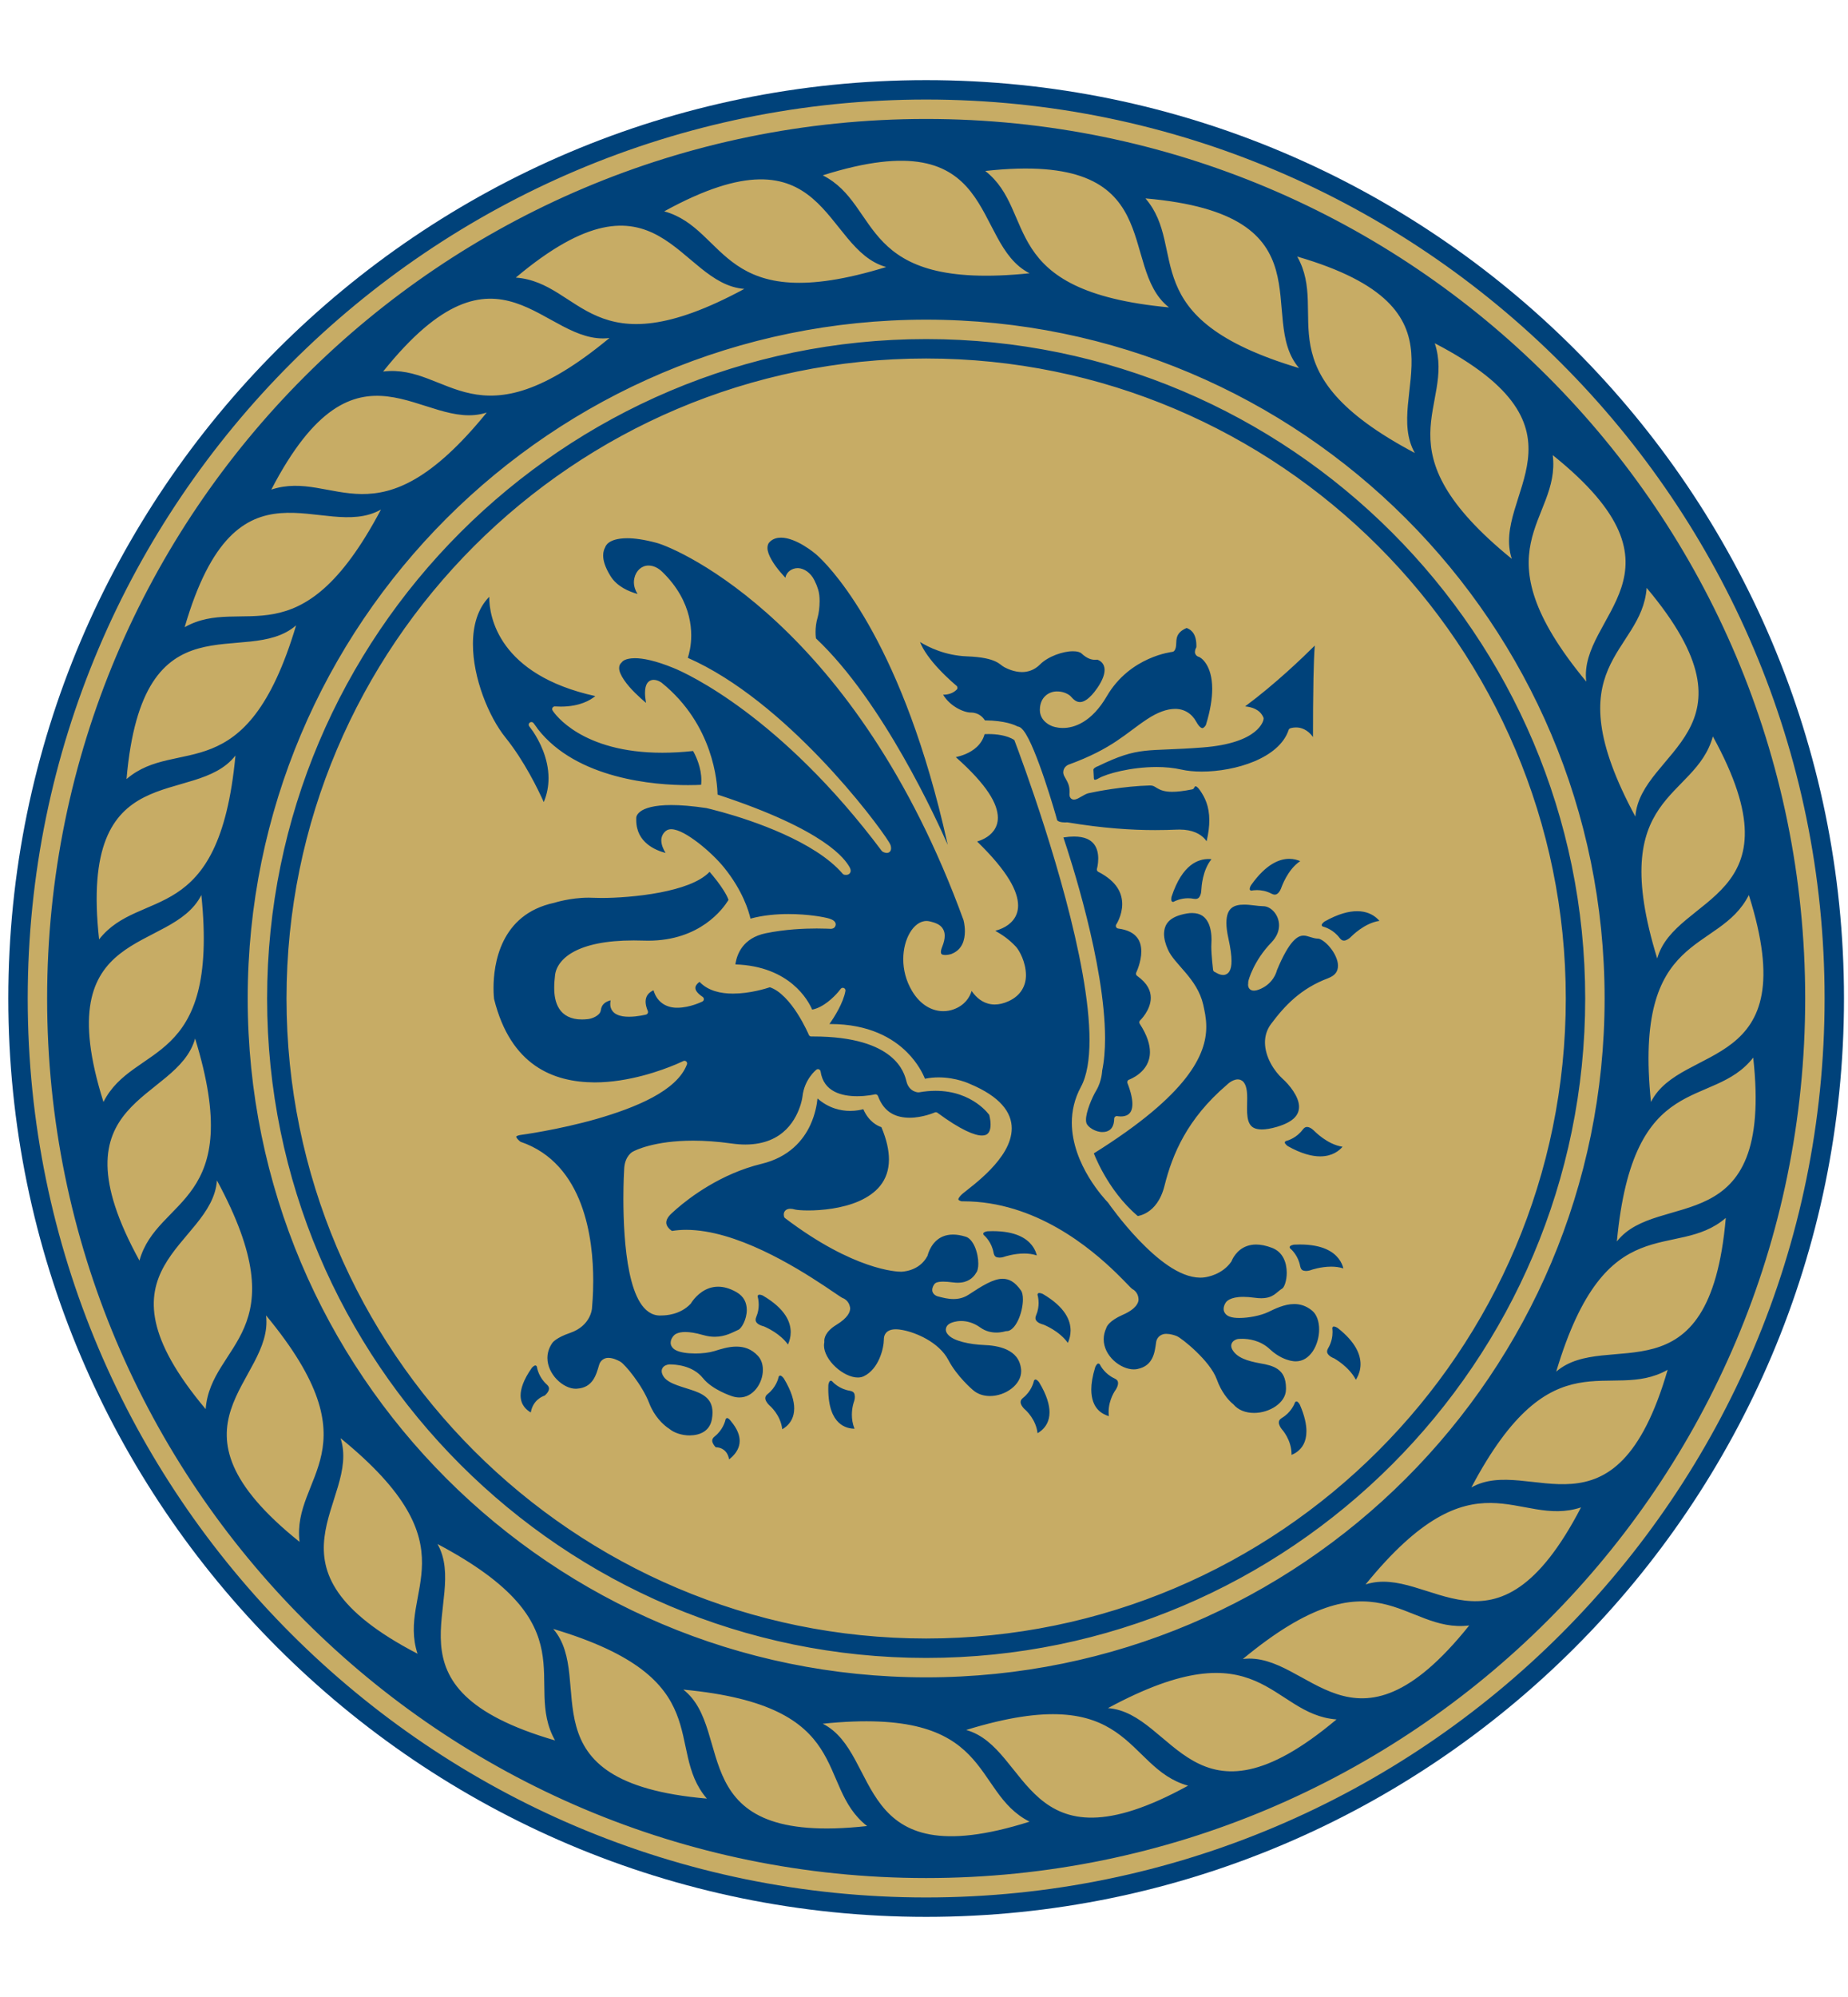 <?xml version="1.0" encoding="utf-8"?>
<!-- Generator: Adobe Illustrator 16.0.0, SVG Export Plug-In . SVG Version: 6.00 Build 0)  -->
<!DOCTYPE svg PUBLIC "-//W3C//DTD SVG 1.1//EN" "http://www.w3.org/Graphics/SVG/1.1/DTD/svg11.dtd">
<svg version="1.1" id="Layer_1" xmlns="http://www.w3.org/2000/svg" xmlns:xlink="http://www.w3.org/1999/xlink" x="0px" y="0px"
	 width="500px" height="540px" viewBox="0 0 500 540" enable-background="new 0 0 500 540" xml:space="preserve">
<path fill="#00427A" d="M250.583,518.333C113.649,518.333,2.25,406.935,2.25,270c0-136.934,111.399-248.333,248.333-248.333
	c136.935,0,248.333,111.399,248.333,248.333C498.916,406.935,387.518,518.333,250.583,518.333z"/>
<path fill="#C7AC65" d="M365.592,253.251c-0.025,0.021-0.073,0.077-0.183,0.185c-0.333,0.332-1.175,0.937-1.795,0.908
	c-0.36-0.009-0.7-0.107-1.15-0.699c-1.69-2.253-3.955-2.957-4.633-3.131c-0.228-0.207-0.225-0.304-0.229-0.375
	c-0.016-0.109,0.13-0.389,0.367-0.615c0.11-0.11,0.232-0.208,0.32-0.275c0.042-0.031,0.077-0.051,0.1-0.07
	c0.013-0.006,0.02-0.01,0.025-0.011v-0.002c3.694-2.081,6.567-2.774,8.758-2.774c2.537,0.005,4.188,0.91,5.247,1.816
	c0.325,0.275,0.591,0.554,0.801,0.801C369.079,249.61,365.651,253.228,365.592,253.251z M367.129,372.623
	c-0.095,0.17-0.189,0.325-0.282,0.47c-1.915-3.622-5.795-5.715-5.838-5.763l-0.112-0.048c0,0-0.103-0.037-0.293-0.122
	c-0.609-0.265-1.603-0.987-1.542-1.708c0.002-0.228,0.067-0.512,0.29-0.887c0.979-1.65,1.183-3.28,1.183-4.363
	c0-0.5-0.043-0.885-0.075-1.104c0.172-0.438,0.223-0.353,0.43-0.4c0.183,0,0.473,0.09,0.695,0.202
	c0.22,0.107,0.357,0.21,0.357,0.205c4.931,3.878,6.16,7.251,6.168,9.773C368.109,370.445,367.619,371.726,367.129,372.623z
	 M355.181,365.4c-1.122,1.654-2.652,2.71-4.59,2.715c-0.338,0-0.69-0.032-1.055-0.103c-0.04-0.003-0.19-0.025-0.508-0.1
	c-0.958-0.228-3.205-0.958-5.41-3.038c-2.655-2.516-5.905-2.855-7.57-2.855c-0.333,0-0.605,0.011-0.801,0.025
	c-0.095,0.01-0.172,0.018-0.228,0.02l-0.01,0.006c0,0-0.002,0-0.005,0c-0.27,0.02-0.268,0.045-0.455,0.1
	c-0.228,0.082-0.54,0.218-0.84,0.482c-0.295,0.25-0.593,0.695-0.593,1.258c0,0.3,0.083,0.604,0.237,0.907
	c1.213,2.322,4.183,3.223,7.693,3.855c1.678,0.287,3.442,0.67,4.718,1.595c1.26,0.925,2.157,2.317,2.178,5.08
	c0,0.146-0.003,0.295-0.011,0.448c-0.06,3.52-4.417,6.282-8.647,6.268c-2.195-0.005-4.24-0.728-5.578-2.32l-0.125-0.115
	c0,0-0.143-0.104-0.415-0.354c-0.824-0.768-2.692-2.771-3.942-6.268c-0.958-2.631-3.343-5.373-5.643-7.591
	c-1.152-1.105-2.285-2.067-3.208-2.79c-0.95-0.726-1.593-1.183-2.088-1.378c-0.569-0.21-1.59-0.56-2.66-0.563
	c-0.052-0.005-0.109-0.005-0.162-0.005c-1.12,0-2.475,0.71-2.668,2.34c-0.188,1.306-0.377,2.918-1.063,4.269
	c-0.694,1.342-1.774,2.447-4.035,2.912c-0.297,0.058-0.609,0.09-0.933,0.09c-1.742,0.005-3.827-0.897-5.428-2.388
	c-1.607-1.495-2.723-3.537-2.718-5.758c0-0.987,0.218-2.02,0.721-3.09l0.037-0.165l0.018,0.008c0.085-0.215,0.737-1.756,4.353-3.351
	c3.678-1.595,4.303-3.308,4.296-4.138c0-0.093-0.006-0.167-0.016-0.225c-0.018-0.368-0.183-1.86-1.74-2.676
	c-0.308-0.215-1.862-1.925-4.162-4.175c-7.038-6.841-21.979-19.477-41.468-19.491c-0.152,0-0.3,0.005-0.444,0.005
	c-0.03-0.005-0.073-0.018-0.131-0.027c-0.172-0.048-0.438-0.14-0.6-0.255c-0.167-0.128-0.183-0.175-0.189-0.263
	c-0.021-0.125,0.188-0.732,1.317-1.657c1.132-0.945,4.402-3.308,7.373-6.396c2.967-3.098,5.732-6.948,5.755-11.123
	c0.002-4.335-3.12-8.604-11.341-12.036c-0.02-0.012-3.633-1.755-8.442-1.757c-1.176,0-2.418,0.107-3.7,0.367
	c-0.499-1.248-1.883-4.183-4.814-7.123c-3.83-3.855-10.335-7.675-20.793-7.673c-0.078,0-0.156,0-0.236,0
	c1.309-1.862,3.738-5.65,4.33-8.952c0.057-0.329-0.12-0.652-0.427-0.783c-0.309-0.131-0.667-0.032-0.863,0.239
	c-0.003,0.004-0.226,0.312-0.652,0.813c-1.204,1.427-4.009,4.2-7.059,4.79c-1.029-2.428-6.009-11.734-20.775-12.23
	c0.016-0.136,0.041-0.287,0.07-0.459c0.419-2.21,1.864-6.657,8.137-7.96c5.248-1.079,10.418-1.292,13.791-1.292
	c2.251,0,3.639,0.094,3.897,0.094c0.567-0.034,1.174-0.32,1.26-1.184c0.002-0.41-0.238-0.764-0.526-0.99
	c-0.297-0.239-0.674-0.421-1.192-0.588c-1.287-0.405-5.69-1.23-11.08-1.235c-3.258,0-6.853,0.309-10.272,1.236
	c-0.458-2.018-2.094-7.578-7.18-13.854c-1.738-2.141-4.385-4.675-7.034-6.707c-2.676-2.016-5.224-3.57-7.217-3.613
	c-0.534,0-1.075,0.139-1.503,0.495c-0.847,0.699-1.205,1.662-1.194,2.549c0.026,1.272,0.596,2.474,1.164,3.372
	c-1.385-0.36-3.337-1.073-4.932-2.386c-1.688-1.398-3.001-3.392-3.014-6.529c0-0.118,0.002-0.235,0.007-0.355l-0.009-0.121h0.001
	c0-0.003-0.001-0.02-0.001-0.04c0.015-0.218,0.033-0.979,1.173-1.815c1.145-0.833,3.555-1.708,8.322-1.706
	c2.478,0,5.586,0.232,9.474,0.815c0.24,0.054,1.844,0.422,4.31,1.109c8.022,2.221,25.085,7.908,32.603,16.677
	c0.102,0.117,0.236,0.199,0.389,0.233c0.028,0.004,0.218,0.05,0.483,0.05c0.192-0.002,0.43-0.014,0.717-0.167
	c0.297-0.139,0.573-0.566,0.55-0.953c-0.006-0.389-0.146-0.713-0.375-1.1c-0.514-0.868-2.071-3.402-7.205-6.852
	c-5.084-3.424-13.697-7.81-28.437-12.643c-0.059-3.093-1.029-18.887-15.153-30.269c-0.098-0.05-0.971-0.732-2.135-0.756
	c-0.566-0.018-1.266,0.238-1.697,0.86c-0.435,0.611-0.636,1.451-0.642,2.645c0.002,0.749,0.085,1.643,0.271,2.724
	c-0.82-0.694-1.876-1.623-2.935-2.674c-2.248-2.196-4.392-5.04-4.333-6.773c0.01-0.595,0.184-1.047,0.685-1.499l0.131-0.159
	l0.002,0.002c0.07-0.07,0.751-0.965,3.439-0.981c2.116-0.001,5.468,0.599,10.57,2.694c3.602,1.48,28.918,13.01,56.227,49.424
	l0.206,0.184c0.055,0.015,0.475,0.329,1.143,0.356c0.235,0.004,0.571-0.065,0.83-0.328c0.256-0.264,0.341-0.615,0.337-0.934
	c0-0.237-0.039-0.482-0.11-0.766c-0.099-0.31-0.236-0.526-0.478-0.935c-3.495-5.673-27.997-38.191-54.405-49.792
	c0.337-1.025,0.928-3.233,0.922-6.084c0-1.548-0.17-3.298-0.635-5.177c-0.929-3.701-2.998-7.91-7.193-11.984
	c-1.15-1.125-2.454-1.708-3.703-1.708c-1.827-0.02-3.388,1.324-3.852,3.409c-0.089,0.373-0.127,0.741-0.127,1.102
	c0.015,1.176,0.4,2.276,0.998,3.167c-2.293-0.618-5.592-2.002-7.335-4.853c-1.557-2.511-1.977-4.313-1.977-5.553
	c0.002-1.022,0.274-1.69,0.519-2.15l0.063-0.164h0.002c0.069-0.065,0.572-2.302,5.88-2.349c1.945-0.001,4.531,0.33,7.934,1.238
	c5.93,1.567,54.017,22.28,83.097,102.02c0-0.002,0.085,0.308,0.18,0.835c0.1,0.555,0.195,1.332,0.195,2.193
	c-0.025,2.325-0.653,5.008-3.743,6.17c-0.127,0.035-0.862,0.246-1.58,0.246c-0.393,0.002-0.737-0.075-0.902-0.188
	c-0.152-0.121-0.245-0.19-0.265-0.626c0-0.305,0.092-0.778,0.353-1.417c0.465-1.16,0.677-2.124,0.677-2.959
	c0.021-1.37-0.652-2.384-1.497-2.93c-0.833-0.563-1.788-0.785-2.553-0.975c-0.285-0.074-0.583-0.109-0.873-0.109
	c-1.836,0.015-3.395,1.32-4.495,3.176c-1.106,1.88-1.798,4.396-1.798,7.17c0,2.751,0.688,5.754,2.377,8.582
	c2.27,3.828,5.488,5.471,8.456,5.461c0.982,0,1.93-0.171,2.805-0.493c3.088-1.14,4.351-3.315,4.863-4.985
	c0.177,0.265,0.377,0.543,0.609,0.818c1.141,1.395,3,2.858,5.638,2.858c1.12,0,2.358-0.266,3.705-0.875
	c3.538-1.584,4.769-4.457,4.74-7.106c-0.032-3.489-1.782-6.635-2.705-7.644c-2.05-2.171-3.757-3.241-5.595-4.306
	c0.612-0.165,1.314-0.405,2.027-0.745c1.992-0.93,4.16-2.828,4.15-6.105c-0.03-3.835-2.771-9.198-11.078-17.287
	c0.593-0.183,1.327-0.461,2.07-0.873c1.7-0.922,3.54-2.691,3.532-5.579c-0.03-3.676-2.795-8.757-11.378-16.371
	c0.745-0.162,1.688-0.423,2.66-0.838c2.043-0.865,4.348-2.484,5.13-5.374c0.263-0.018,0.615-0.025,1.04-0.025
	c1.873-0.014,5.03,0.276,7.008,1.624c0.301,0.791,1.468,3.875,3.113,8.513c5.748,16.213,17.238,51.42,17.224,72.639
	c0.002,5.266-0.716,9.65-2.311,12.594c-1.771,3.268-2.473,6.57-2.473,9.72c0.037,11.384,8.978,20.741,9.791,21.597
	c0.319,0.457,3.688,5.25,8.277,10.065c4.838,5.035,10.94,10.188,16.661,10.235c0.405,0,0.798-0.024,1.197-0.082
	c0.016,0,0.035-0.003,0.056-0.008c0.617-0.088,4.689-0.71,7.162-4.228l0.09-0.17c0,0,0.083-0.248,0.311-0.673
	c0.713-1.282,2.508-3.79,6.317-3.793c1.203,0,2.623,0.253,4.298,0.893c2.995,1.143,3.973,4.028,3.99,6.723
	c0,1.088-0.172,2.115-0.425,2.896c-0.235,0.782-0.622,1.3-0.73,1.335c-1.777,1.11-2.412,2.647-5.747,2.676
	c-0.505,0-1.073-0.038-1.713-0.128c-1.22-0.17-2.25-0.24-3.123-0.24c-3.64-0.022-4.649,1.29-4.8,1.596
	c-0.147,0.217-0.521,0.819-0.537,1.649c-0.035,0.761,0.5,1.688,1.595,2.083c0.712,0.28,1.615,0.37,2.65,0.375
	c2.457-0.005,5.64-0.585,7.82-1.605c1.8-0.867,4.383-2.167,7.025-2.16c1.598,0,3.215,0.445,4.825,1.766
	c1.252,1.013,1.925,2.933,1.922,5.07C356.916,361.522,356.291,363.747,355.181,365.4z M350.983,392.549
	c-0.545,0.41-1.098,0.688-1.543,0.867c0.005-0.063,0.005-0.122,0.005-0.185c-0.022-3.92-2.524-6.618-2.567-6.681
	c0,0.003-0.045-0.045-0.125-0.154c-0.268-0.33-0.765-1.147-0.745-1.761c0.021-0.427,0.118-0.774,0.822-1.215
	c2.413-1.438,3.341-3.612,3.583-4.275c0.205-0.18,0.315-0.189,0.375-0.189c0.107-0.022,0.365,0.127,0.583,0.399
	c0.107,0.13,0.194,0.266,0.255,0.363c0.058,0.104,0.08,0.154,0.082,0.152c1.288,2.978,1.768,5.327,1.766,7.147
	C353.464,390.014,352.229,391.597,350.983,392.549z M302.168,375.261c-0.085,0.183-0.172,0.335-0.237,0.442
	c-0.065,0.103-0.1,0.143-0.1,0.145c-0.035,0.058-1.868,2.53-1.881,5.936c0,0.375,0.022,0.76,0.075,1.155
	c-1.667-0.51-4.725-1.883-4.763-7.171c0-1.619,0.303-3.617,1.063-6.067c0.005-0.01,0.005-0.02,0.01-0.025
	c0-0.002,0.006-0.012,0.008-0.024c0.048-0.12,0.19-0.42,0.367-0.635c0.186-0.233,0.351-0.313,0.45-0.308
	c0.061,0.002,0.173,0.018,0.362,0.149c0.311,0.628,1.473,2.7,4.019,3.881c0.84,0.409,0.933,0.772,0.962,1.279
	C302.508,374.421,302.346,374.903,302.168,375.261z M289.005,362.915c-0.032,0.067-0.063,0.135-0.09,0.2
	c-2.396-3.333-6.525-4.891-6.573-4.928l-0.12-0.035c0,0-0.117-0.022-0.335-0.096c-0.322-0.104-0.813-0.305-1.167-0.592
	c-0.357-0.3-0.561-0.603-0.567-1.043c0-0.197,0.045-0.447,0.177-0.755c0.525-1.213,0.678-2.373,0.676-3.322
	c0-1.088-0.198-1.905-0.301-2.263c0.056-0.243,0.128-0.32,0.176-0.363c0.055-0.045,0.145-0.079,0.314-0.079
	c0.198,0,0.465,0.063,0.66,0.137c0.203,0.073,0.317,0.138,0.32,0.133c6.152,3.628,7.473,7.226,7.487,9.868
	C289.662,361.058,289.335,362.147,289.005,362.915z M281.89,386.711c-0.407,0.362-0.82,0.635-1.165,0.835
	c-0.208-1.825-0.955-3.33-1.69-4.42c-0.435-0.64-0.865-1.14-1.192-1.485c-0.167-0.172-0.303-0.305-0.402-0.397
	c-0.043-0.037-0.077-0.069-0.107-0.093c-0.021-0.027-0.053-0.057-0.093-0.082c-0.027-0.027-0.072-0.07-0.135-0.133
	c-0.355-0.332-0.998-1.18-0.965-1.808c0.01-0.35,0.104-0.688,0.662-1.138c2.188-1.75,2.825-4.027,2.976-4.718
	c0.212-0.239,0.31-0.237,0.382-0.242c0.123-0.018,0.408,0.128,0.636,0.355c0.114,0.107,0.21,0.223,0.277,0.302
	c0.067,0.088,0.093,0.128,0.093,0.128c2.085,3.463,2.795,6.115,2.792,8.088C283.95,384.321,282.927,385.776,281.89,386.711z
	 M266.031,333.586c-0.005-0.178,0.11-0.303,0.487-0.473c0.173-0.072,0.365-0.117,0.508-0.145c0.143-0.025,0.218-0.03,0.218-0.033
	c0.457-0.022,0.917-0.029,1.365-0.029c6.192,0.007,9.115,1.949,10.585,3.825c0.777,0.987,1.15,1.995,1.33,2.742
	c-1.12-0.38-2.298-0.513-3.41-0.515c-1.417,0-2.73,0.212-3.705,0.425c-0.482,0.104-0.883,0.21-1.162,0.29
	c-0.138,0.04-0.25,0.075-0.328,0.098c-0.037,0.015-0.07,0.024-0.095,0.029c-0.008,0.003-0.018,0.008-0.03,0.011
	c-0.008,0.002-0.013,0.005-0.024,0.01c-0.006,0.002-0.008,0.005-0.018,0.008c-0.043,0.017-0.178,0.067-0.388,0.117
	c-0.263,0.064-0.615,0.125-0.963,0.125c-0.8-0.063-1.322-0.133-1.577-1.315c-0.485-2.77-2.192-4.415-2.728-4.875
	C266.046,333.743,266.031,333.646,266.031,333.586z M273.667,375.493c-1.601,1.242-3.758,2.003-5.828,2
	c-1.737-0.003-3.393-0.525-4.688-1.7c-0.022-0.018-1.067-0.905-2.423-2.365c-1.353-1.46-2.992-3.48-4.13-5.665
	c-2.593-4.918-8.938-7.46-12.285-8.096c-0.438-0.077-1.183-0.218-1.975-0.218c-0.681,0.006-1.423,0.093-2.079,0.506
	c-0.668,0.407-1.131,1.223-1.119,2.22c-0.011,2.428-1.361,7.98-5.392,9.95c-0.485,0.243-1.039,0.36-1.652,0.36
	c-1.845,0.015-4.211-1.147-6.043-2.86c-1.845-1.702-3.127-3.933-3.11-5.813c0-0.282,0.029-0.558,0.085-0.822v-0.298
	c-0.003-0.03-0.008-0.083-0.008-0.155c0.022-0.569,0.171-2.388,3.274-4.295c3.097-1.875,3.723-3.48,3.723-4.418
	c0-0.21-0.035-0.375-0.066-0.479c-0.069-0.363-0.432-1.825-2.095-2.413c-0.348-0.162-2.203-1.473-4.835-3.223
	c-8.01-5.3-23.925-15.131-37.362-15.158c-1.313,0-2.603,0.098-3.858,0.303c-0.021-0.016-0.045-0.027-0.069-0.048
	c-0.534-0.353-1.491-1.235-1.463-2.232c0.005-0.522,0.21-1.178,0.982-2.027l0.002,0.002c0-0.005,0.61-0.627,1.78-1.643
	c3.513-3.058,11.974-9.527,23.028-12.205c7.418-1.785,11.287-6.355,13.211-10.563c1.292-2.822,1.751-5.48,1.915-7.107
	c3.054,2.68,6.354,3.37,8.838,3.362c1.571,0,2.829-0.265,3.553-0.46c1.49,3.44,3.943,4.55,4.896,4.855
	c1.436,3.415,2.041,6.3,2.041,8.726c-0.019,5.897-3.509,9.23-8.077,11.271c-4.56,2.01-10.125,2.53-13.737,2.527
	c-1.836,0.005-3.234-0.147-3.548-0.237c-0.515-0.146-0.944-0.218-1.33-0.218c-0.563-0.005-1.066,0.173-1.386,0.53
	c-0.316,0.354-0.374,0.76-0.374,1.04c0.001,0.345,0.081,0.577,0.092,0.615c0.05,0.137,0.135,0.26,0.249,0.347
	c18.667,14.146,30.332,14.496,31.391,14.491c0.029,0,0.034,0,0.034,0c0.098-0.01,4.875-0.015,7.103-4.272l0.065-0.178
	c0,0,0.067-0.322,0.272-0.855c0.65-1.635,2.325-4.74,6.573-4.74c0.989,0,2.132,0.165,3.46,0.583c0.95,0.28,1.843,1.32,2.452,2.735
	c0.61,1.404,0.94,3.125,0.936,4.535c0.013,1.155-0.25,2.098-0.532,2.41c-0.153,0.212-0.183,0.313-0.391,0.595
	c-0.575,0.768-1.822,2.15-4.633,2.163c-0.377,0-0.795-0.028-1.234-0.086c-1.15-0.152-2.019-0.21-2.684-0.21
	c-0.817,0-1.33,0.08-1.688,0.195c-0.177,0.058-0.314,0.12-0.433,0.203c-0.057,0.034-0.109,0.077-0.159,0.125
	c-0.025,0.027-0.051,0.055-0.08,0.097c-0.011,0.016-0.022,0.03-0.035,0.051c-0.155,0.202-0.565,0.755-0.59,1.56
	c-0.045,0.771,0.635,1.603,1.728,1.815c1.063,0.27,2.47,0.66,4.02,0.66c1.306,0.002,2.729-0.288,4.07-1.165
	c3.54-2.315,6.686-4.341,9.243-4.311c1.708,0.015,3.28,0.78,4.971,3.197c0.292,0.403,0.505,1.283,0.497,2.36
	c0.005,1.758-0.505,4.018-1.354,5.758c-0.853,1.777-2.021,2.873-3.033,2.835h-0.125l-0.235,0.038c-0.002,0-0.22,0.082-0.652,0.167
	c-0.435,0.09-1.053,0.181-1.768,0.181c-1.282,0-2.867-0.285-4.332-1.343c-1.936-1.391-3.788-1.78-5.195-1.78
	c-0.796,0-1.458,0.122-1.926,0.242c-0.232,0.065-0.42,0.128-0.552,0.175c-0.068,0.028-0.123,0.043-0.153,0.061
	c-0.012,0-0.018,0.002-0.024,0.008c-0.13,0.034-0.141,0.063-0.277,0.114c-0.358,0.2-1.183,0.641-1.233,1.716
	c0,0.364,0.131,0.742,0.365,1.082c0.835,1.173,2.415,1.803,4.238,2.293c1.825,0.475,3.907,0.729,5.718,0.8
	c1.723,0.063,4.172,0.317,6.183,1.26c2.013,0.963,3.565,2.478,3.865,5.338c0.015,0.16,0.022,0.322,0.022,0.482
	C276.294,372.588,275.276,374.253,273.667,375.493z M231.209,386.328c-1.09-0.002-2.83-0.267-4.3-1.665
	c-1.481-1.407-2.805-4.055-2.81-9.133c0-0.313,0.006-0.638,0.02-0.973c0-0.007,0.005-0.08,0.025-0.194
	c0.035-0.218,0.129-0.543,0.255-0.745c0.146-0.21,0.196-0.248,0.358-0.253c0.063,0,0.156,0.01,0.29,0.058
	c0.465,0.522,2.135,2.203,4.91,2.652c1.2,0.24,1.27,0.785,1.335,1.603c0.004,0.341-0.056,0.686-0.12,0.94
	c-0.061,0.255-0.114,0.39-0.112,0.393c-0.019,0.05-0.574,1.525-0.575,3.565C230.484,383.703,230.658,385.014,231.209,386.328z
	 M212.818,385.648c-0.409,0.362-0.82,0.635-1.167,0.83c-0.466-3.97-3.408-6.391-3.454-6.442c0.003,0-0.055-0.051-0.171-0.163
	c-0.353-0.335-0.995-1.183-0.964-1.808c0.01-0.348,0.107-0.68,0.667-1.138c2.2-1.75,2.828-4.027,2.974-4.718
	c0.213-0.242,0.311-0.237,0.384-0.244c0.114-0.016,0.401,0.13,0.63,0.359c0.111,0.107,0.211,0.223,0.277,0.308
	c0.067,0.085,0.091,0.128,0.091,0.128c2.09,3.46,2.799,6.112,2.795,8.083C214.876,383.256,213.855,384.714,212.818,385.648z
	 M206.953,358.904c-0.002-0.015-0.016-0.027-0.027-0.047c0.021,0.024,0.042,0.053,0.06,0.1
	C206.98,358.939,206.966,358.925,206.953,358.904z M206.322,350.27c0.013,0.018,0.031,0.027,0.049,0.042h-0.001
	C206.361,350.302,206.348,350.294,206.322,350.27z M206.692,358.67c-0.022-0.005-0.034-0.013-0.046-0.018h-0.001
	c0-0.003-0.002-0.003-0.004-0.003h-0.004l0,0c-0.04-0.015-0.085-0.032-0.127-0.04c-0.002,0-0.125-0.024-0.34-0.092
	c-0.323-0.105-0.81-0.308-1.169-0.596c-0.36-0.303-0.563-0.6-0.563-1.045c0-0.205,0.041-0.452,0.177-0.768
	c0.514-1.2,0.67-2.35,0.67-3.3c-0.001-1.088-0.204-1.908-0.307-2.268c0.052-0.245,0.131-0.323,0.179-0.365
	c0.057-0.045,0.151-0.083,0.322-0.083c0.199-0.005,0.464,0.061,0.66,0.133c0.1,0.035,0.184,0.072,0.239,0.098
	c0.027,0.015,0.046,0.025,0.058,0.03c6.165,3.633,7.488,7.228,7.5,9.87c0,1.288-0.328,2.38-0.662,3.146
	c-0.029,0.067-0.059,0.132-0.087,0.194c-1.071-1.502-2.506-2.627-3.75-3.433c-0.763-0.495-1.46-0.862-1.968-1.107
	c-0.255-0.122-0.461-0.217-0.606-0.282C206.788,358.712,206.73,358.688,206.692,358.67z M206.653,358.657h0.002
	c0.004,0.002,0.009,0.005,0.027,0.013c0.01,0.005,0.021,0.01,0.056,0.027c0.009,0.013,0.034,0.024,0.064,0.048
	C206.758,358.712,206.711,358.683,206.653,358.657z M204.617,375.518c-1.137,1.431-2.695,2.365-4.555,2.365
	c-0.631,0-1.314-0.104-2.03-0.35c-0.017-0.005-1.337-0.428-2.998-1.258c-1.659-0.83-3.619-2.075-4.825-3.6
	c-2.871-3.586-7.699-3.708-8.883-3.729c-0.143,0-0.243,0.003-0.246,0.003c-0.038,0-0.074,0-0.109,0.008
	c-0.211,0.018-0.508,0.072-0.913,0.255c-0.44,0.192-1.044,0.728-1.031,1.55c0,0.223,0.038,0.45,0.117,0.68
	c0.452,1.336,1.637,2.108,2.992,2.711c1.37,0.607,3.018,1.067,4.669,1.607c1.473,0.475,3.006,1.04,4.116,1.965
	c1.104,0.925,1.845,2.133,1.86,4.23c0,0.55-0.056,1.162-0.179,1.85c-0.584,3.138-3.123,4.308-6.007,4.341
	c-2.09,0.013-4.249-0.718-5.46-1.748l-0.095-0.067c0,0-0.194-0.11-0.551-0.38c-1.075-0.805-3.441-2.897-4.825-6.5
	c-0.956-2.501-2.605-5.115-4.154-7.203c-0.772-1.048-1.526-1.958-2.162-2.652c-0.654-0.711-1.12-1.173-1.576-1.433
	c-0.634-0.33-1.84-0.971-3.131-0.983c-0.038-0.002-0.074-0.002-0.111-0.002c-0.984,0-2.1,0.638-2.452,1.96
	c-0.372,1.263-0.795,2.833-1.662,4.072c-0.881,1.228-2.108,2.166-4.414,2.306c-0.071,0.005-0.146,0.008-0.224,0.008
	c-1.643,0.01-3.604-0.948-5.107-2.501c-1.515-1.55-2.56-3.649-2.559-5.814c0-1.293,0.36-2.62,1.234-3.936l0.044-0.075h0.002
	c0.105-0.162,1.052-1.47,4.854-2.772c5.671-1.94,5.949-6.665,5.93-6.771c0.034-0.542,0.329-3.385,0.329-7.33
	c-0.002-5.593-0.581-13.48-3.33-20.749c-2.73-7.23-7.682-13.896-16.348-16.833c-0.122-0.093-0.359-0.28-0.595-0.521
	c-0.351-0.327-0.596-0.787-0.563-0.857c0.014-0.03-0.038,0,0.104-0.117c0.146-0.11,0.52-0.268,1.17-0.362
	c0.011,0,9.912-1.313,20.454-4.311c10.527-3.05,21.764-7.568,24.471-14.771c0.098-0.277,0.02-0.588-0.199-0.78
	c-0.219-0.197-0.535-0.24-0.796-0.107c-0.004,0-0.712,0.35-1.997,0.895c-3.845,1.625-12.751,4.876-22,4.876
	c-11.189-0.063-22.728-4.561-27.202-22.571c-0.022-0.213-0.143-1.294-0.143-2.952c-0.003-3.099,0.437-8.123,2.708-12.708
	c2.283-4.584,6.314-8.741,13.735-10.338l0.071-0.017c0.003-0.001,1.036-0.336,2.725-0.679c1.692-0.345,4.019-0.686,6.531-0.685
	c0.453-0.001,0.905,0.01,1.363,0.036c0.579,0.03,1.288,0.043,2.11,0.047c3.799-0.004,9.97-0.366,15.82-1.488
	c5.449-1.068,10.625-2.706,13.397-5.582c0.476,0.554,1.229,1.441,2.02,2.478c1.248,1.627,2.596,3.652,3.093,5.103
	c-0.036,0.059-0.076,0.125-0.125,0.207c-1.33,2.13-7.533,10.825-21.604,10.827c-0.393,0-0.79-0.005-1.198-0.021
	c-0.93-0.032-1.829-0.047-2.695-0.047c-7.719,0.001-12.871,1.241-16.214,3.042c-3.335,1.792-4.864,4.203-5.099,6.412
	c-0.109,0.94-0.221,2.103-0.221,3.334c0.004,1.915,0.264,4.01,1.371,5.712c1.1,1.713,3.115,2.891,6.139,2.873
	c0.522,0,1.073-0.032,1.659-0.101c0.662-0.077,1.397-0.33,2.047-0.697c0.624-0.385,1.255-0.83,1.396-1.695
	c0.181-1.425,0.999-2.042,1.902-2.435c0.256-0.11,0.518-0.186,0.755-0.243c-0.074,0.346-0.109,0.671-0.109,0.983
	c-0.024,1.342,0.755,2.359,1.75,2.827c0.985,0.498,2.159,0.623,3.312,0.628c2.324-0.003,4.58-0.58,4.609-0.585
	c0.206-0.056,0.374-0.188,0.47-0.375c0.091-0.19,0.1-0.408,0.017-0.603c-0.431-1.025-0.592-1.855-0.592-2.516
	c0.014-1.396,0.667-2.141,1.381-2.654c0.259-0.185,0.525-0.321,0.759-0.422c1.039,3.579,3.909,4.773,6.5,4.717
	c3.421-0.013,6.676-1.668,6.727-1.683c0.231-0.115,0.38-0.343,0.398-0.601c0.013-0.253-0.106-0.5-0.321-0.645
	c-1.644-1.097-1.982-1.93-1.974-2.43c-0.011-0.479,0.322-0.966,0.749-1.341c0.128-0.114,0.259-0.215,0.376-0.298
	c2.346,2.475,5.805,3.175,9.069,3.175c4.569-0.002,8.92-1.373,9.954-1.715c2.803,0.913,5.489,4.035,7.396,7.008
	c0.98,1.521,1.77,2.99,2.313,4.078c0.27,0.545,0.481,0.989,0.624,1.302c0.067,0.155,0.123,0.278,0.157,0.363
	c0.021,0.037,0.031,0.067,0.042,0.09c0.006,0.015,0.008,0.024,0.01,0.029c0.001,0,0.002,0.003,0.006,0.013
	c0.002,0,0.006,0.005,0.01,0.013c0,0.005,0.002,0.013,0.007,0.022c0.021,0.027-0.011,0.003,0.099,0.146
	c0.137,0.157,0.339,0.247,0.547,0.244c0.171-0.002,0.34-0.002,0.502-0.002c11.299,0,17.454,2.548,20.84,5.285
	c3.393,2.745,4.1,5.686,4.403,6.865c0.336,1.391,1.146,2.2,1.869,2.573c0.359,0.192,0.694,0.284,0.941,0.337
	c0.122,0.022,0.228,0.038,0.298,0.045c0.036,0.003,0.066,0.003,0.081,0.005l0,0c0.065,0.008,0.134,0.005,0.2-0.005
	c1.607-0.282,3.103-0.41,4.487-0.41c5.091,0.003,8.73,1.671,11.118,3.328c1.192,0.832,2.07,1.66,2.643,2.277
	c0.285,0.311,0.498,0.565,0.635,0.74c0.056,0.072,0.101,0.13,0.131,0.173c0.032,0.117,0.095,0.375,0.162,0.717
	c0.103,0.513,0.2,1.203,0.197,1.898c0.005,0.805-0.143,1.6-0.478,2.104c-0.345,0.498-0.79,0.828-1.848,0.848
	c-1.922,0.025-5.713-1.468-12.061-6.158c-0.21-0.152-0.482-0.182-0.72-0.074c0,0-0.785,0.348-2.05,0.707
	c-1.269,0.362-2.987,0.723-4.773,0.721c-3.36-0.038-6.792-1.148-8.531-5.866c-0.125-0.342-0.486-0.54-0.844-0.457
	c-0.001,0-0.514,0.125-1.389,0.253c-0.873,0.127-2.084,0.252-3.418,0.25c-2.034,0.005-4.349-0.301-6.194-1.285
	c-1.841-0.993-3.248-2.573-3.689-5.418c-0.035-0.255-0.206-0.473-0.446-0.565c-0.237-0.095-0.509-0.053-0.712,0.107
	c-0.064,0.058-3.249,2.593-3.745,7.286c0-0.006-0.089,0.77-0.444,1.992c-1.125,3.7-4.438,10.928-14.991,10.948
	c-1.144,0-2.375-0.09-3.7-0.275c-3.938-0.555-7.413-0.774-10.448-0.774c-10.567,0-15.746,2.662-16.267,2.955
	c-0.154,0.05-2.13,1.149-2.372,4.45c-0.061,0.827-0.224,4.022-0.227,8.282c0.003,5.801,0.306,13.554,1.626,19.919
	c0.663,3.183,1.571,6.027,2.88,8.141c1.29,2.103,3.098,3.548,5.408,3.542c0.188,0,0.376-0.007,0.561-0.027
	c0.018,0.003,0.049,0.003,0.083,0.003c0.75-0.013,4.757-0.11,7.634-3.15l0.104-0.135c0,0,0.145-0.26,0.462-0.683
	c0.965-1.295,3.335-3.815,6.879-3.803c1.408,0,3.03,0.383,4.905,1.435c2.162,1.226,2.825,2.983,2.847,4.841
	c0,1.277-0.361,2.575-0.85,3.577c-0.461,1.006-1.142,1.705-1.373,1.771c-1.499,0.652-3.512,1.91-6.448,1.915
	c-0.939,0-1.973-0.133-3.118-0.463c-2.114-0.612-3.677-0.824-4.84-0.824c-2.2-0.018-3.026,0.805-3.179,1.027
	c-0.197,0.223-0.761,0.877-0.793,1.867c-0.019,0.703,0.424,1.49,1.296,1.968c1.217,0.68,3.225,0.933,5.399,0.945
	c1.792-0.003,3.655-0.203,5.142-0.652c1.594-0.493,3.757-1.213,5.955-1.213c2.033,0.013,4.044,0.58,5.842,2.53
	c0.893,0.973,1.317,2.308,1.317,3.75C206.416,372.183,205.752,374.096,204.617,375.518z M198.227,393.781
	c-0.332,0.338-0.669,0.623-0.965,0.846c-0.21-1.228-0.764-2.07-1.435-2.568c-0.831-0.62-1.712-0.707-2.184-0.715
	c-0.355-0.348-0.97-1.173-0.942-1.785c0.014-0.35,0.111-0.688,0.667-1.138c2.195-1.747,2.83-4.03,2.985-4.725
	c0.205-0.238,0.304-0.232,0.375-0.24c0.116-0.015,0.404,0.127,0.631,0.354c0.111,0.113,0.211,0.226,0.276,0.313
	c0.064,0.083,0.094,0.12,0.094,0.12l0.051,0.07c1.774,2.123,2.344,3.875,2.346,5.301
	C200.128,391.401,199.207,392.799,198.227,393.781z M147.94,376.811c-0.165,0.197-0.333,0.362-0.458,0.478
	c-0.034,0.032-0.065,0.06-0.09,0.077c-0.69,0.216-3.203,1.261-3.783,4.563c-1.083-0.615-2.752-1.938-2.752-4.591
	c-0.001-1.737,0.728-4.157,2.988-7.397c0.005-0.008,0.007-0.018,0.014-0.025c0.045-0.055,0.194-0.232,0.375-0.382
	c0.226-0.195,0.501-0.32,0.62-0.311c0.083,0.013,0.175,0,0.381,0.265c0.115,0.705,0.619,3.016,2.706,4.886
	c0.495,0.45,0.591,0.782,0.6,1.107C148.55,375.9,148.272,376.416,147.94,376.811z M150.754,191.394
	c-0.002-0.006-0.009-0.011-0.012-0.015c-0.015-0.03-0.034-0.056-0.057-0.081c0,0,0-0.001-0.001-0.005
	c-0.004-0.007-0.009-0.014-0.018-0.026c-0.011-0.01-0.019-0.019-0.03-0.028C150.674,191.261,150.718,191.306,150.754,191.394z
	 M127.96,174.164c0.001-5.054,1.281-9.612,4.415-12.788c-0.055,5.307,2.533,21.091,28.693,26.852
	c-1.312,1.09-4.191,2.835-9.326,2.84c-0.491,0-1.001-0.012-1.531-0.048c-0.032-0.005-0.063-0.006-0.095-0.006
	c-0.001,0-0.004-0.001-0.033,0c-0.014,0.005-0.02,0.005-0.034,0.004c-0.033-0.004-0.095-0.007-0.328,0.114
	c-0.145,0.049-0.333,0.376-0.329,0.638c-0.001,0.05,0.01,0.112,0.036,0.181c0.025,0.075,0.061,0.146,0.107,0.205
	c0.509,0.822,7.829,11.404,29.669,11.388c2.568,0,5.335-0.146,8.318-0.468c0.042,0.08,0.094,0.171,0.15,0.275
	c0.697,1.28,2.095,4.313,2.09,7.609c0,0.416-0.021,0.835-0.07,1.254c-0.664,0.039-1.875,0.088-3.508,0.088
	c-8.936,0.02-30.13-1.606-40.693-15.194c-0.101-0.154-0.2-0.296-0.292-0.431c-0.26-0.374-0.475-0.664-0.627-0.861
	c-0.075-0.101-0.138-0.176-0.176-0.23c-0.024-0.026-0.038-0.046-0.047-0.056c-0.037-0.054-0.09-0.115-0.175-0.167
	c-0.019-0.01-0.036-0.023-0.056-0.03c-0.127-0.074-0.277-0.104-0.434-0.086c-0.36,0.046-0.631,0.352-0.631,0.716
	c0.006,0.073,0.015,0.128,0.023,0.173c0.001,0.006,0.001,0.009,0.003,0.015c0.012,0.059,0.026,0.089,0.04,0.108
	c0.001,0.006,0.006,0.016,0.01,0.023c0.004,0.004,0.006,0.011,0.009,0.011c0,0.001,0,0.005,0.001,0.006
	c0.029,0.051,0.042,0.07,0.046,0.08c0.01,0.014,0.02,0.029,0.035,0.047c0.34,0.495,0.69,0.974,1.054,1.443
	c1.529,2.302,4.143,7.057,4.139,12.573c0,2.066-0.364,4.242-1.288,6.451c-1.438-3.21-5.211-11.072-10.348-17.445
	C132.229,193.824,127.943,183.284,127.96,174.164z M208.471,146.336c0.823-0.681,1.769-0.951,2.834-0.955
	c2.024-0.01,4.413,1.07,6.249,2.193c1.845,1.115,3.126,2.224,3.131,2.224c0.021,0.018,0.336,0.27,0.96,0.866
	c4.357,4.167,22.88,24.399,34.628,77.152c0,0.003,0,0.009,0.002,0.014c0.003,0.022,0.006,0.027,0.008,0.031
	c0,0.005,0.003,0.009,0.003,0.015c0,0.001,0.002,0.005,0.002,0.007c0.018,0.066,0.075,0.291,0.133,0.572
	c-2.772-6.323-17.469-38.729-35.651-55.828c-0.01-0.076-0.025-0.17-0.037-0.285c-0.04-0.335-0.078-0.825-0.078-1.431
	c0-1.069,0.124-2.498,0.592-4.068c0.254-0.891,0.505-2.544,0.505-4.28c0-1.103-0.099-2.223-0.41-3.192
	c-0.313-0.966-0.413-1.264-1.002-2.464c-1.01-2.068-2.815-3.198-4.348-3.278v-0.001c-0.06-0.006-0.112-0.006-0.155-0.006
	c-1.605,0.002-3.066,1.057-3.346,2.603c-0.439-0.465-0.907-0.989-1.375-1.542c-1.797-2.104-3.509-4.792-3.471-6.561
	C207.654,147.384,207.87,146.845,208.471,146.336z M256.844,229.947l0.112,0.367l-0.101-0.32l0.003,0.002L256.844,229.947z
	 M261.636,177.485c4.101,0.147,6.313,0.745,7.61,1.335c1.315,0.591,1.698,1.171,2.533,1.615c0.723,0.356,2.55,1.29,4.735,1.295
	c1.563,0.004,3.332-0.511,4.854-2.033c2.146-2.179,6.233-3.614,8.946-3.593c1.122-0.01,1.962,0.255,2.3,0.59
	c1.543,1.444,2.785,1.73,3.633,1.712c0.272,0,0.487-0.019,0.633-0.019c0,0,0.007,0,0.074,0.02c0.54,0.161,1.918,0.875,1.903,2.757
	c0.005,1.091-0.463,2.685-1.963,4.871c-2.147,3.112-3.743,3.822-4.708,3.81c-0.645,0-1.173-0.295-1.617-0.665
	c-0.468-0.39-0.69-0.743-1.016-1.034c-0.955-0.758-2.215-1.173-3.487-1.178c-2.25-0.054-4.678,1.535-4.713,4.885
	c-0.005,0.033-0.005,0.071-0.005,0.123c-0.003,1.621,0.857,2.757,1.66,3.411c0.715,0.595,1.402,0.869,1.583,0.935
	c0.145,0.063,1.262,0.523,2.978,0.525c2.997,0.016,7.76-1.49,11.908-8.609c3.152-5.396,7.582-8.384,11.245-10.032
	c1.83-0.824,3.46-1.309,4.63-1.585c1.171-0.279,1.851-0.345,1.851-0.349c0.18-0.019,0.348-0.104,0.468-0.242
	c0.455-0.534,0.505-1.135,0.547-1.678c0.048-0.828,0.033-1.655,0.368-2.411c0.314-0.714,0.92-1.45,2.455-2.125
	c0.62,0.22,2.62,0.935,2.655,4.664c0,0.179-0.006,0.364-0.013,0.558c-0.138,0.231-0.355,0.667-0.375,1.235
	c-0.05,0.481,0.367,1.188,1.024,1.333c0.54,0.133,3.66,2.14,3.644,8.677c0,2.514-0.458,5.709-1.693,9.718
	c-0.01,0.024-0.029,0.056-0.058,0.105c-0.172,0.333-0.654,0.826-0.909,0.772c-0.198,0.022-0.813-0.196-1.655-1.719
	c-1.208-2.22-3.271-3.486-5.74-3.47c-2.218,0.005-4.74,0.931-7.525,2.763c-5.854,3.854-9.321,7.959-21.319,12.33l-0.045,0.017
	c-0.042,0.042-1.295,0.514-1.353,1.98c-0.002,0.384,0.105,0.793,0.333,1.204c0.795,1.449,1.362,2.229,1.37,4.004
	c0,0.165-0.003,0.339-0.013,0.524c-0.008,0.071-0.013,0.15-0.013,0.228c0.005,0.355,0.048,0.68,0.263,1.002
	c0.218,0.328,0.647,0.493,0.952,0.478c0.785-0.042,1.346-0.462,2.043-0.837c0.668-0.393,1.38-0.784,1.865-0.885
	c1.928-0.445,9.585-1.924,16.626-2.099c0.047,0,0.072-0.003,0.087-0.003c0.853,0.008,1.128,0.279,1.948,0.759
	c0.795,0.475,1.965,0.969,4.024,0.954c1.336,0,3.061-0.184,5.403-0.656c0.24-0.051,0.438-0.214,0.525-0.438
	c0,0,0.005-0.014,0.032-0.062c0.085-0.185,0.3-0.371,0.36-0.344c0.052-0.019,0.507,0.095,1.22,1.14
	c1.25,1.835,2.485,4.148,2.49,8.074c0,1.595-0.208,3.455-0.728,5.651c-0.147-0.21-0.315-0.429-0.513-0.647
	c-1.16-1.281-3.277-2.505-6.78-2.505h-0.032c-0.218,0-0.45,0-0.688,0.012c-1.837,0.078-3.805,0.129-5.922,0.129
	c-6.278,0-13.911-0.458-23.696-2.084l-0.186-0.006c0,0-0.183,0.019-0.487,0.019c-0.425,0.001-1.058-0.047-1.516-0.205
	c-0.482-0.184-0.652-0.35-0.685-0.619c-0.042-0.212-0.135-0.521-0.343-1.249c-0.702-2.425-2.462-8.277-4.397-13.541
	c-0.97-2.631-1.973-5.119-2.928-6.977c-0.478-0.929-0.938-1.705-1.405-2.287c-0.444-0.529-0.872-0.987-1.569-1.064
	c-0.716-0.397-3.32-1.601-8.846-1.656c-0.45-0.724-1.583-2.095-3.753-2.117c-1.867,0.03-5.623-1.617-7.548-4.807
	c1.032-0.01,2.515-0.232,3.67-1.38c0.143-0.141,0.221-0.336,0.208-0.543c-0.013-0.2-0.105-0.393-0.263-0.517
	c-0.005-0.009-2.42-1.978-4.931-4.696c-2-2.142-4.019-4.783-4.931-7.128C251.213,175.011,255.748,177.264,261.636,177.485z
	 M355.731,174.566c-0.178,2.129-0.278,5.308-0.358,8.861c-0.104,5.194-0.125,11.043-0.125,14.874v0.994
	c-1.472-2.071-3.357-2.624-4.632-2.586c-0.886,0.004-1.479,0.214-1.533,0.235c-0.2,0.075-0.365,0.241-0.433,0.446
	c-1.247,3.775-4.813,6.613-9.28,8.486c-4.46,1.874-9.753,2.767-14.23,2.765c-2.03,0-3.896-0.184-5.418-0.525
	c-2.215-0.511-4.548-0.711-6.841-0.711c-6.935,0.017-13.445,1.798-15.61,3.05c-0.545,0.324-0.902,0.4-1.05,0.396
	c-0.181-0.021-0.103,0-0.195-0.129c-0.065-0.127-0.09-0.382-0.09-0.474v-0.008l0.002-0.107l-0.112-2.007
	c0.008-0.151,0.175-0.38,0.482-0.578c0.152-0.105,0.323-0.189,0.445-0.244c0.065-0.025,0.117-0.044,0.147-0.057
	c0.005,0,0.005,0,0.005-0.001c0.05-0.011,0.098-0.029,0.147-0.054c11.378-5.534,12.896-3.863,28.302-5.075
	c15.421-1.158,16.538-7.377,16.528-7.747c0.015-0.108-0.003-0.224-0.043-0.331c-0.939-2.263-3.234-2.866-4.962-3.028
	C345.136,184.889,352.623,177.669,355.731,174.566z M338.123,240.394c-0.003-0.188,0.077-0.466,0.175-0.678
	c0.095-0.216,0.183-0.341,0.18-0.344c4.136-5.854,7.796-7.133,10.348-7.14c1.235,0,2.238,0.307,2.931,0.615l0.025,0.013
	c-3.483,2.32-5.03,7.058-5.078,7.105c-0.01,0.031-0.043,0.141-0.123,0.337c-0.125,0.3-0.353,0.749-0.657,1.08
	c-0.313,0.34-0.625,0.531-1.025,0.535c-0.22-0.004-0.494-0.062-0.854-0.25c-1.463-0.782-2.897-0.973-3.958-0.975
	c-0.71,0.002-1.258,0.086-1.537,0.145C338.075,240.675,338.18,240.632,338.123,240.394z M316.899,243.147
	c0-0.174,0.02-0.357,0.047-0.486c0.022-0.127,0.04-0.194,0.04-0.194c2.968-8.977,7.378-10.138,9.916-10.181
	c0.327,0,0.62,0.021,0.88,0.054c-2.448,2.993-2.69,7.478-2.738,8.187h-0.002c-0.005,0.043-0.008,0.089-0.008,0.125
	c0.003,0.04-0.015,0.768-0.255,1.384c-0.275,0.631-0.56,1.027-1.335,1.044c-0.135,0-0.282-0.013-0.45-0.042
	c-0.532-0.104-1.05-0.146-1.535-0.146c-2.01,0-3.487,0.713-3.987,0.989c-0.357-0.018-0.38-0.084-0.45-0.164
	C316.954,243.628,316.894,243.401,316.899,243.147z M298.083,289.841c0.03-0.04,0.053-0.085,0.07-0.13
	c0.018-0.04,0.029-0.08,0.037-0.122c-0.005,0.024-0.008,0.05-0.037,0.122C298.141,289.738,298.131,289.778,298.083,289.841z
	 M298.053,289.886v-0.002c0.003-0.003,0.005-0.008,0.008-0.01C298.058,289.876,298.056,289.881,298.053,289.886z M298.168,289.959
	c0.015-0.15,0.027-0.273,0.032-0.355v-0.067c0.551-2.63,0.78-5.588,0.785-8.753c-0.015-20.186-9.53-49.173-11.271-54.332
	c1.075-0.171,2.027-0.248,2.873-0.248c2.935,0.009,4.478,0.891,5.378,2.015c0.904,1.126,1.177,2.635,1.175,3.961
	c0,0.76-0.085,1.451-0.173,1.944c-0.047,0.25-0.093,0.449-0.122,0.585c-0.018,0.066-0.027,0.123-0.04,0.155
	c-0.005,0.019-0.008,0.03-0.01,0.042c0,0.005,0,0.01-0.003,0.015c-0.003,0.001-0.003,0.006-0.008,0.016
	c0,0.042-0.002-0.045-0.018,0.17c0.011,0.22,0.053,0.264,0.103,0.367c0.051,0.049,0.085,0.184,0.29,0.274v0.001
	c5.251,2.703,6.443,5.954,6.471,8.723c0,1.525-0.402,2.914-0.813,3.917c-0.2,0.5-0.402,0.905-0.555,1.178
	c-0.15,0.273-0.24,0.401-0.238,0.402c-0.135,0.205-0.154,0.471-0.055,0.696c0.103,0.228,0.317,0.381,0.563,0.417
	c2.628,0.341,4.143,1.239,5.04,2.329c0.9,1.091,1.218,2.455,1.221,3.865c0.002,1.431-0.343,2.873-0.69,3.942
	c-0.343,1.074-0.68,1.751-0.68,1.756c-0.158,0.315-0.061,0.699,0.232,0.903c2.893,2.063,3.69,4.095,3.705,5.926
	c0.002,1.639-0.703,3.184-1.436,4.312c-0.367,0.564-0.737,1.02-1.007,1.332c-0.272,0.315-0.44,0.468-0.44,0.47
	c-0.253,0.238-0.295,0.623-0.11,0.913c2.051,3.152,2.763,5.67,2.763,7.643c-0.005,2.766-1.377,4.583-2.808,5.785
	c-0.712,0.598-1.433,1.021-1.973,1.295c-0.268,0.141-0.492,0.238-0.645,0.303c-0.075,0.03-0.135,0.056-0.175,0.073
	c-0.021,0.007-0.033,0.01-0.051,0.015c-0.005,0.002-0.012,0.002-0.022,0.01c-0.007,0.003-0.015,0.005-0.029,0.013
	c-0.011,0.005-0.022,0.013-0.053,0.025c-0.018,0.01-0.037,0.02-0.085,0.057c-0.025,0.073-0.203,0.006-0.29,0.573l0.053,0.26
	c0.97,2.513,1.332,4.351,1.332,5.652c-0.015,1.618-0.508,2.348-1.09,2.788c-0.585,0.442-1.396,0.575-2.035,0.57
	c-0.272,0-0.497-0.021-0.66-0.043c-0.172-0.022-0.272-0.042-0.274-0.04c-0.211-0.047-0.431,0.003-0.598,0.138
	c-0.173,0.133-0.272,0.34-0.278,0.558c-0.017,1.45-0.427,2.31-0.967,2.835c-0.543,0.525-1.295,0.768-2.155,0.768
	c-1.873,0.043-4.056-1.305-4.391-2.463c-0.069-0.197-0.109-0.482-0.109-0.825c-0.025-2.095,1.6-6.008,2.805-8.005
	c0.763-1.3,1.146-2.628,1.351-3.63C298.083,290.681,298.141,290.259,298.168,289.959z M359.352,264.512
	c-7.423,2.781-11.778,7.456-15.429,12.343c-1.185,1.565-1.67,3.315-1.67,5.021c0.022,4.02,2.537,7.803,4.78,9.84
	c1.683,1.478,4.485,4.828,4.438,7.601c-0.022,1.99-1.218,3.968-5.968,5.388c-1.71,0.498-3.067,0.705-4.117,0.705
	c-1.953-0.027-2.763-0.633-3.309-1.577c-0.54-0.965-0.682-2.453-0.677-4.056c0-0.928,0.045-1.89,0.045-2.813
	c0-0.67-0.022-1.322-0.101-1.938c-0.135-1.043-0.393-1.798-0.822-2.345c-0.425-0.556-1.072-0.818-1.64-0.806
	c-1.671,0.067-2.913,1.495-2.985,1.513c-10.673,9.136-14.686,18.701-16.821,27.241c-1.024,4.08-2.933,6.083-4.56,7.128
	c-0.818,0.521-1.57,0.795-2.108,0.938c-0.232,0.067-0.427,0.101-0.572,0.128c-4.163-3.513-7.181-7.843-9.153-11.315
	c-1.007-1.772-1.745-3.318-2.228-4.421c-0.223-0.505-0.388-0.91-0.505-1.205c25.696-16.051,30.419-26.778,30.424-34.249
	c-0.002-2.353-0.47-4.325-0.824-5.945c-1.628-7.143-7.828-10.891-9.568-14.956c-0.635-1.408-1.04-2.88-1.04-4.2
	c0.06-2.574,1.31-4.688,6.237-5.529c0.49-0.079,0.94-0.112,1.354-0.112c2.402,0.022,3.564,1.092,4.34,2.562
	c0.747,1.467,0.925,3.36,0.92,4.638c0,0.444-0.018,0.813-0.037,1.072c-0.018,0.239-0.025,0.511-0.025,0.806
	c0,2.335,0.478,6.267,0.478,6.283c0.037,0.28,0.232,0.518,0.503,0.601c0.015,0.005,0.029,0.01,0.047,0.011
	c0.288,0.159,1.147,0.76,2.163,0.775c0.59,0.02,1.3-0.294,1.695-0.957c0.397-0.65,0.582-1.535,0.585-2.818
	c0-1.447-0.25-3.424-0.853-6.169c-0.373-1.665-0.53-3.036-0.53-4.151c0.008-2.228,0.607-3.365,1.417-4.026
	c0.811-0.667,2.008-0.903,3.355-0.897c1.798-0.005,3.732,0.414,5.183,0.424c0.993-0.009,2.073,0.539,2.903,1.485
	c0.827,0.942,1.385,2.256,1.385,3.687c-0.005,1.461-0.563,3.069-2.078,4.639c-2.37,2.447-3.925,4.987-4.893,6.967
	c-0.482,0.99-0.817,1.841-1.037,2.48c-0.218,0.676-0.317,0.965-0.338,1.324c0.003,0.023,0,0.051,0.01,0.108
	c-0.02,0.123-0.045,0.313-0.045,0.519c0.003,0.285,0.035,0.66,0.295,1.029c0.258,0.378,0.771,0.606,1.28,0.591
	c0.533-0.001,1.125-0.167,1.908-0.518c3.37-1.545,4.197-4.473,4.32-4.978c1.665-4.025,3.092-6.415,4.29-7.753
	c1.215-1.34,2.087-1.612,2.902-1.626c1.157-0.034,2.357,0.772,3.913,0.816c0.563-0.06,2.117,0.913,3.29,2.404
	c1.212,1.463,2.143,3.386,2.13,4.946C361.977,262.572,361.409,263.706,359.352,264.512z M363.469,342.989
	c-1.077-0.355-2.21-0.478-3.282-0.48c-1.44,0-2.783,0.223-3.773,0.442c-0.497,0.11-0.904,0.22-1.189,0.303
	c-0.146,0.042-0.258,0.082-0.338,0.104c-0.037,0.013-0.067,0.023-0.095,0.035c-0.01,0-0.022,0.003-0.03,0.013
	c-0.007,0-0.013,0.003-0.024,0.005c-0.005,0.003-0.013,0.005-0.033,0.016c-0.055,0.018-0.183,0.064-0.385,0.117
	c-0.265,0.067-0.625,0.133-0.975,0.133c-0.793-0.063-1.308-0.138-1.57-1.306c-0.505-2.768-2.23-4.4-2.763-4.855
	c-0.053-0.135-0.065-0.232-0.065-0.297c-0.007-0.178,0.113-0.303,0.482-0.478c0.171-0.067,0.363-0.12,0.5-0.147
	c0.141-0.027,0.216-0.03,0.216-0.033c0.537-0.027,1.077-0.042,1.595-0.042c6.136,0.013,9.011,1.965,10.453,3.83
	C362.929,341.301,363.291,342.269,363.469,342.989z M357.201,312.692c-2.192,0-5.073-0.69-8.78-2.777v0.005
	c-0.232-0.155-0.873-0.766-0.801-0.98c0.008-0.072,0.006-0.173,0.233-0.377c0.689-0.173,2.957-0.873,4.63-3.128
	c0.455-0.588,0.79-0.686,1.15-0.697c0.415-0.006,0.93,0.237,1.324,0.527c0.198,0.145,0.363,0.287,0.476,0.393
	c0.112,0.107,0.162,0.165,0.162,0.165c0.083,0.042,3.506,3.662,7.646,4.263C362.342,311.152,360.489,312.68,357.201,312.692z
	 M358.366,249.191v0.001c0,0-0.003,0.001-0.005,0.001C358.363,249.194,358.366,249.193,358.366,249.191z M250.583,96.938
	c-95.429,0-173.064,77.634-173.064,173.064c0,95.425,77.635,173.059,173.064,173.059c95.425,0,173.062-77.634,173.062-173.059
	C423.645,174.572,346.008,96.938,250.583,96.938z M250.586,448.312c-98.327,0-178.316-79.986-178.316-178.309
	c0-98.324,79.989-178.313,178.316-178.313c98.319,0,178.309,79.989,178.309,178.313
	C428.895,368.325,348.905,448.312,250.586,448.312z M250.583,86.438c-101.379,0-183.564,82.186-183.564,183.565
	c0,101.377,82.186,183.562,183.564,183.562c101.38,0,183.564-82.185,183.564-183.562C434.147,168.624,351.963,86.438,250.583,86.438
	z M201.387,78.118c-18.037-1.34-22.987-35.713-61.833-3.055C157.592,76.401,159.826,100.574,201.387,78.118z M239.768,72.206
	c-17.43-4.832-15.58-39.512-60.051-15.059C197.147,61.979,194.623,86.124,239.768,72.206z M80.113,169.106
	c-13.701,11.808-41.508-8.998-45.882,41.563C47.933,198.861,66.604,214.375,80.113,169.106z M164.897,91.402
	c-17.952,2.205-29.513-30.542-61.242,9.067C121.609,98.264,128.515,121.536,164.897,91.402z M103.073,137.787
	c-15.742,8.908-38.956-16.922-53.11,31.814C65.705,160.693,80.992,179.55,103.073,137.787z M131.701,111.549
	c-17.177,5.667-34.906-24.196-58.296,20.841C90.582,126.725,101.896,148.202,131.701,111.549z M420.117,123.074
	c2.205,17.953-21.066,24.86,9.067,61.242C426.979,166.363,459.727,154.801,420.117,123.074z M63.705,204.302
	c-11.134,14.253-42.466-0.727-36.892,49.716C37.947,239.764,59.287,251.335,63.705,204.302z M409.036,151.119
	c-5.665-17.177,24.196-34.904-20.841-58.295C393.86,110,372.382,121.313,409.036,151.119z M278.564,73.896
	c-16.153-8.139-7.573-41.791-55.959-26.484C238.757,55.551,231.571,78.74,278.564,73.896z M316.284,83.124
	c-14.254-11.134,0.728-42.466-49.715-36.893C280.822,57.366,269.249,78.705,316.284,83.124z M351.48,99.532
	c-11.808-13.702,8.998-41.508-41.564-45.884C321.725,67.351,306.211,86.023,351.48,99.532z M382.798,122.49
	c-8.908-15.741,16.923-38.955-31.813-53.109C359.894,85.123,341.035,100.41,382.798,122.49z M184.885,456.88
	c14.254,11.136-0.728,42.467,49.716,36.892C220.346,482.639,231.918,461.298,184.885,456.88z M336.27,448.602
	c17.954-2.207,29.515,30.542,61.243-9.067C379.56,441.739,372.654,418.468,336.27,448.602z M369.467,428.453
	c17.179-5.668,34.907,24.196,58.296-20.841C410.586,413.277,399.273,391.799,369.467,428.453z M398.096,402.215
	c15.741-8.908,38.954,16.923,53.11-31.814C435.465,379.309,420.177,360.452,398.096,402.215z M437.463,335.701
	c11.133-14.254,42.467,0.728,36.892-49.715C463.222,300.239,441.881,288.666,437.463,335.701z M261.401,467.795
	c17.428,4.833,15.58,39.513,60.051,15.059C304.021,478.023,306.546,453.88,261.401,467.795z M421.055,370.897
	c13.7-11.808,41.51,8.998,45.882-41.564C453.236,341.142,434.565,325.628,421.055,370.897z M81.052,416.931
	c-2.207-17.954,21.066-24.861-9.068-61.244C74.189,373.641,41.442,385.201,81.052,416.931z M58.699,319.197
	c-1.34,18.039-35.713,22.989-3.054,61.834C56.983,362.995,81.157,360.76,58.699,319.197z M222.605,466.105
	c16.152,8.141,7.571,41.792,55.959,26.483C262.411,484.451,269.597,461.263,222.605,466.105z M54.478,242.022
	c-8.139,16.152-41.791,7.571-26.484,55.959C36.133,281.828,59.322,289.014,54.478,242.022z M52.788,280.818
	c-4.832,17.428-39.512,15.578-15.058,60.051C42.562,323.438,66.706,325.963,52.788,280.818z M149.689,440.472
	c11.807,13.7-8.998,41.51,41.563,45.882C179.443,472.653,194.958,453.979,149.689,440.472z M118.37,417.513
	c8.908,15.741-16.923,38.954,31.813,53.11C141.275,454.88,160.133,439.594,118.37,417.513z M92.132,388.884
	c5.665,17.179-24.198,34.907,20.841,58.296C107.307,430.003,128.785,418.688,92.132,388.884z M299.78,461.885
	c18.039,1.341,22.989,35.715,61.834,3.056C343.578,463.601,341.343,439.429,299.78,461.885z M448.381,259.185
	c4.83-17.429,39.512-15.58,15.059-60.049C458.606,216.564,434.463,214.04,448.381,259.185z M442.468,220.805
	c1.341-18.037,35.715-22.988,3.056-61.834C444.186,177.009,420.012,179.243,442.468,220.805z M446.69,297.981
	c8.139-16.153,41.79-7.573,26.484-55.959C465.034,258.174,441.848,250.988,446.69,297.981z M250.583,507.835
	c-131.352,0-237.833-106.483-237.833-237.832c0-131.353,106.481-237.835,237.833-237.835c131.354,0,237.835,106.483,237.835,237.835
	C488.418,401.352,381.938,507.835,250.583,507.835z M250.583,26.918C116.545,26.918,7.5,135.962,7.5,270.003
	c0,134.036,109.044,243.08,243.083,243.08c134.039,0,243.085-109.044,243.085-243.08C493.668,135.962,384.622,26.918,250.583,26.918
	z"/>
</svg>
